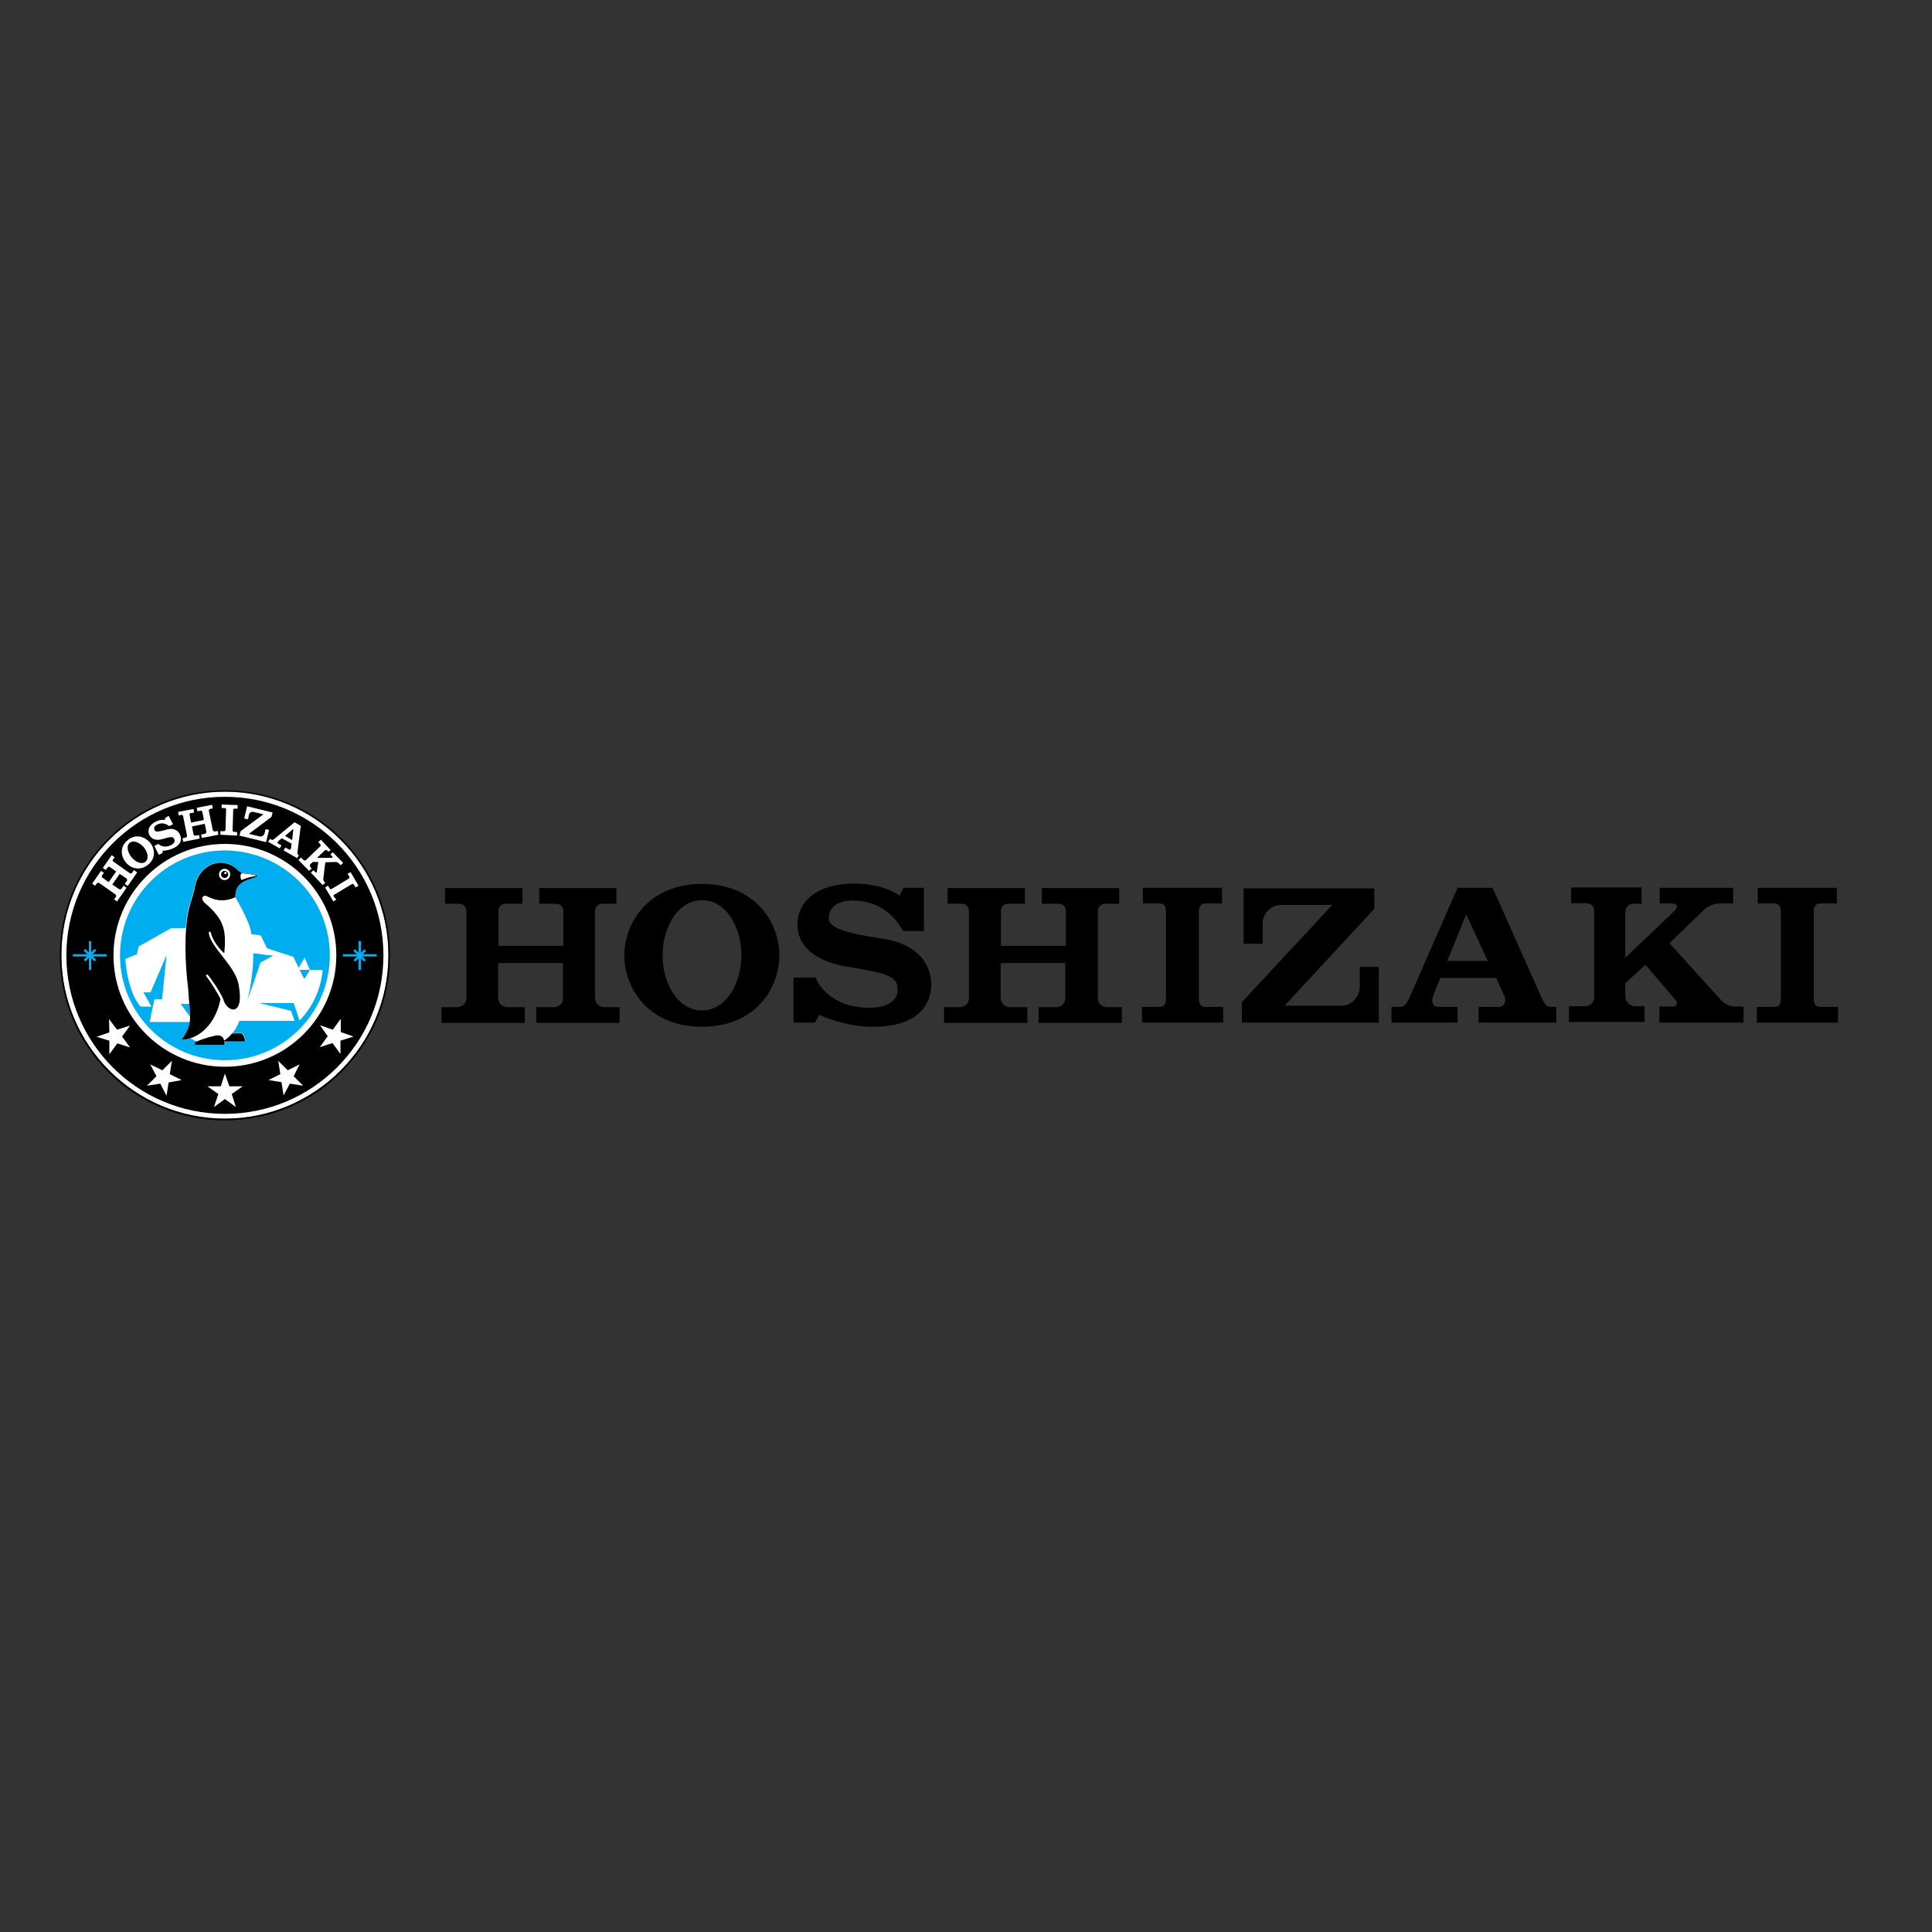 <?xml version="1.0" encoding="UTF-8"?> <!-- Generator: Adobe Illustrator 19.2.1, SVG Export Plug-In . SVG Version: 6.00 Build 0) --> <svg xmlns="http://www.w3.org/2000/svg" xmlns:xlink="http://www.w3.org/1999/xlink" id="layer" x="0px" y="0px" viewBox="0 0 652 652" style="enable-background:new 0 0 652 652;" xml:space="preserve"><rect x="0" y="0" width="652" height="652" fill="#333333" stroke="none"/> <style type="text/css"> .st0{fill:#FFFFFF;} .st1{fill:#00AEEF;} </style> <g> <g> <path d="M311.8,299.7v14.5h-7c-1.3-2-5.6-10.3-17.1-10.3c-6,0-8,3.2-8,5.9c0,2.4,2,4.6,17.7,6.9c14.7,2.1,16.9,11.2,16.9,15.5 c0,4.8-2.5,14.3-19.6,14.3c-10,0-18.2-4-18.2-4l-1.5,2.6h-7.2v-15.2h7.5c1,3.1,6.2,10.2,18,10.2c8.1,0,9.6-3.9,9.6-5.7 c0-4.2-1-5.6-16.1-8c-12-1.9-17.7-7.1-17.7-14.6c0-6,4.8-13.6,19.2-13.6c10.3,0,15.3,4.1,15.3,4c0-0.1,1.3-2.6,1.3-2.6H311.8"></path> <path d="M250.2,322.4c0,9.3-5.1,18.6-13.3,18.6c-8.3,0-13.3-9.3-13.3-18.6c0-9.3,5.1-18.6,13.3-18.6 C245.2,303.8,250.2,313.1,250.2,322.4 M236.9,298.3c-18,0-26.2,13.1-26.2,24.2c0,11.1,8.2,24,26.2,24c18,0,26.1-12.9,26.1-24 C263.1,311.4,254.9,298.3,236.9,298.3"></path> <path d="M204,339.9c-1.7,0-3.2-1.3-3.2-3v-29.3c0-1.5,1-2.6,2.4-2.6h4.8v-5.3H182v5.3h5.7c1.6,0,2.4,1.2,2.4,2.5v11.7h-21.9v-11.7 c0-1.3,0.8-2.5,2.4-2.5h5.7v-5.3h-26.1v5.3h4.8c1.4,0,2.4,1.1,2.4,2.6v29.3c0,1.7-1.5,3-3.2,3H149v5.3h28.1v-5.3h-5.9 c-1.7,0-3.1-1.4-3.1-3V325H190v11.9c0,1.7-1.3,3-3.1,3H181v5.3h28.1v-5.3H204"></path> <path d="M373.7,339.9c-1.7,0-3.2-1.3-3.2-3v-29.3c0-1.5,1-2.6,2.4-2.6h4.8v-5.3h-26.1v5.3h5.7c1.6,0,2.4,1.2,2.4,2.5v11.7h-21.9 v-11.7c0-1.3,0.8-2.5,2.4-2.5h5.7v-5.3h-26.1v5.3h4.8c1.4,0,2.4,1.1,2.4,2.6v29.3c0,1.7-1.5,3-3.2,3h-5.2v5.3h28.1v-5.3h-5.9 c-1.7,0-3.1-1.4-3.1-3V325h21.8v11.9c0,1.7-1.3,3-3.1,3h-5.9v5.3h28.1v-5.3H373.7"></path> <path d="M553.9,305h-2.6c-1.4,0-2.8,0.9-2.8,3v15.2l16.5-15.7c1.3-1.2,1.4-2.6-0.9-2.6h-4v-5.3h24.8v5.3h-4.3 c-2.7,0-4.6,1.2-5.4,2c-0.5,0.5-11.8,11.4-11.8,11.4l17.5,19.3c1.1,1.1,2.8,2.1,4.5,2.1h3v5.4H560v-5.4h4.7c1.2,0,1.5-1.3,1-1.9 l-10.4-12.2l-6.8,6.2v4.4c0,2,1.6,3.4,3.6,3.4h2.9v5.3h-25.5v-5.3h5.4c1.8,0,3.1-1.5,3.1-3v-28.9c0-1.9-1.1-2.9-2.7-2.9h-5.1v-5.3 h23.8V305"></path> <path d="M406.9,339.8c-1.9,0-2.3-1.1-2.3-3.1v-29.4c0-1.4,0.8-2.4,2.1-2.4h5.7v-5.3h-26.7v5.3h5.7c1.3,0,2.1,1,2.1,2.4v29.4 c0,2-0.4,3.1-2.3,3.1h-5.8v5.3h27.4v-5.3H406.9"></path> <path d="M614.4,339.8c-1.9,0-2.3-1.1-2.3-3.1v-29.4c0-1.4,0.8-2.4,2.1-2.4h5.7v-5.3h-26.7v5.3h5.7c1.3,0,2.1,1,2.1,2.4v29.4 c0,2-0.4,3.1-2.3,3.1h-5.8v5.3h27.4v-5.3H614.4"></path> <path d="M458.9,326.4v6.7c0,3.2-2.9,6.3-5.9,6.3h-19.5l30.3-32.7v-6.9h-44.1v18.7h6.4l0-7c0-2.9,2.6-6.1,6.2-6.1h17.3l-30.5,32.8 v6.9h46.2v-18.8H458.9"></path> <path d="M523.2,339.8c-1.8,0-2.8-2.7-3.3-3.9l-16.2-36.3h-11.8L476,335.9c-0.5,1.1-1.5,3.9-3.3,3.9h-3.1v5.3h22.3v-5.3h-6.5 c-1.5,0-2.8-1.1-1.5-4.4l2.2-5.4h18.8l3,6.6c0.3,0.9,0,3.2-2,3.2H499v5.3h26.2v-5.3H523.2 M488.4,324.3l6.4-15.7l7.3,15.7H488.4z"></path> <path class="st0" d="M131.1,322.4c0-15.2-6.2-29-16.2-39c-10-10-23.8-16.2-39-16.2c-15.2,0-29,6.2-39,16.2 c-10,10-16.2,23.8-16.2,39c0,15.2,6.2,29,16.2,39c10,10,23.8,16.2,39,16.2c15.2,0,29-6.2,39-16.2 C124.9,351.5,131.1,337.7,131.1,322.4"></path> <path d="M20.2,322.4c0-30.8,24.9-55.7,55.7-55.7c30.8,0,55.7,24.9,55.7,55.7c0,30.8-25,55.7-55.7,55.7v-0.3v-0.3 c15.2,0,29-6.2,39-16.2c10-10,16.2-23.8,16.2-39c0-15.2-6.2-29-16.2-39c-10-10-23.8-16.2-39-16.2c-15.2,0-29,6.2-39,16.2 c-10,10-16.2,23.8-16.2,39c0,15.2,6.2,29,16.2,39c10,10,23.8,16.2,39,16.2v0.3v0.3C45.1,378.1,20.2,353.2,20.2,322.4"></path> <path d="M129.4,322.4c0,29.6-24,53.5-53.5,53.5c-29.6,0-53.5-24-53.5-53.5c0-29.6,24-53.5,53.5-53.5 C105.5,268.9,129.4,292.9,129.4,322.4"></path> <polygon class="st0" points="75.9,370.9 79.6,373.6 78.2,369.2 81.9,366.6 77.4,366.6 75.9,362.3 74.5,366.6 70,366.6 73.7,369.2 72.2,373.6 "></polygon> <polygon class="st0" points="97.8,365.7 102.3,366.4 99.1,363.2 101.1,359.2 97.1,361.2 93.9,358 94.6,362.5 90.6,364.5 95,365.2 95.7,369.7 "></polygon> <polygon class="st0" points="114.9,351.2 119.3,349.8 115,348.3 115,343.8 112.3,347.5 108,346 110.6,349.7 107.9,353.4 112.2,352 114.9,355.7 "></polygon> <polygon class="st0" points="54.1,365.7 56.2,369.8 56.9,365.3 61.3,364.5 57.3,362.5 58,358 54.8,361.2 50.7,359.2 52.8,363.2 49.6,366.4 "></polygon> <polygon class="st0" points="36.9,351.2 36.9,355.8 39.6,352.1 43.9,353.5 41.2,349.8 43.9,346.1 39.5,347.5 36.8,343.9 36.9,348.4 32.6,349.9 "></polygon> <path class="st0" d="M112.6,302.5c-0.2-0.3,0-0.5,0.4-0.7l5.7-3.4c0.3-0.2,0.5-0.1,0.7,0.1c0.2,0.3,0.6,1,0.6,1l1-0.6l-2.7-4.6 l-1,0.6c0,0,0.4,0.7,0.6,1c0.1,0.2,0,0.5-0.2,0.6l-5.6,3.4c-0.4,0.2-0.6,0.3-0.8,0l-0.6-1l-1,0.6l2.8,4.7l1-0.6L112.6,302.5z"></path> <path class="st0" d="M89.6,279.8l-0.3,1.4c-0.2,0.7-0.9,1.2-1.5,1.1l-3.8-0.9l7.6-5.7l0.4-1.5l-8.6-2.1l-1,4.1l1.3,0.3L84,275 c0.1-0.6,0.8-1.2,1.5-1l3.4,0.8l-7.7,5.7c0,0-0.4,1.5-0.4,1.5l9,2.2l1-4.1L89.6,279.8z"></path> <path class="st0" d="M100.6,288.5c-0.3-0.2-0.2-0.8-0.2-1.1l1.1-8.7l-2.1-1.2l-6.7,5.5c-0.2,0.2-0.7,0.6-1,0.4l-0.6-0.3l-0.6,1 l3.9,2.2l0.6-1l-1.1-0.6c-0.3-0.1-0.4-0.5,0.2-1l1-0.8l3.3,1.8l-0.2,1.6c0,0.2-0.3,0.6-0.7,0.4l-1.2-0.7l-0.6,1l4.6,2.6l0.6-1 L100.6,288.5z M96.2,282.1l2.8-2.4l-0.4,3.8L96.2,282.1z"></path> <path class="st0" d="M110.8,287.4l-0.4-0.4c-0.2-0.2-0.5-0.3-0.9,0.1l-2.5,2.4l4.8,0c0.4,0,0.6-0.2,0.3-0.5l-0.6-0.6l0.8-0.8 l3.5,3.6l-0.8,0.8l-0.6-0.6c-0.4-0.4-0.8-0.5-1.1-0.5c-0.2,0-3.5,0.1-3.5,0.1l-0.7,5.5c0,0.3,0,0.7,0.3,1c0.1,0.1,0.4,0.4,0.4,0.4 l-0.9,0.8l-4-4.2l0.9-0.8l0.7,0.7c0.2,0.2,0.4,0,0.4-0.1l0.5-3.4l-1.9,0l-0.7,0.7c-0.3,0.3-0.3,0.8,0,1.1l0.4,0.4l-0.9,0.8 l-3.6-3.7l0.9-0.8l0.8,0.8c0.3,0.3,0.7,0.2,0.9,0l4.7-4.5c0.3-0.3,0.3-0.6,0.1-0.8l-0.7-0.7l0.9-0.8l3.3,3.5L110.8,287.4z"></path> <path class="st0" d="M72.6,280.6c-0.3,0.1-0.7-0.2-0.8-0.5l-1.3-6.4c-0.1-0.3,0.1-0.6,0.4-0.7c0,0,0.9-0.2,0.9-0.2l-0.2-1.2 l-5.2,1l0.2,1.2c0,0,0.9-0.2,1.1-0.2c0.3-0.1,0.5,0.2,0.6,0.5c0.1,0.3,0.5,2.6,0.5,2.6l-4.3,0.9c0,0-0.5-2.3-0.5-2.6 c-0.1-0.3,0-0.6,0.4-0.6c0.2,0,1.1-0.2,1.1-0.2l-0.2-1.2l-5.2,1l0.2,1.2c0,0,0.9-0.2,0.9-0.2c0.3-0.1,0.5,0.1,0.6,0.5l1.3,6.4 c0.1,0.4-0.2,0.7-0.5,0.8c-0.2,0-1,0.2-1,0.2l0.2,1.2l5.6-1.1l-0.2-1.2c0,0-0.9,0.2-1.2,0.2c-0.3,0.1-0.7-0.2-0.7-0.5 c-0.1-0.3-0.5-2.6-0.5-2.6l4.3-0.9c0,0,0.5,2.3,0.5,2.6c0.1,0.4-0.1,0.7-0.5,0.8c-0.3,0.1-1.2,0.2-1.2,0.2l0.2,1.2l5.6-1.1 l-0.2-1.2C73.6,280.4,72.8,280.5,72.6,280.6"></path> <path class="st0" d="M44.6,294.5c-0.2,0.3-0.6,0.4-0.9,0.1l-5.4-3.8c-0.3-0.2-0.4-0.5-0.2-0.7c0,0,0.6-0.8,0.6-0.8l-1-0.7l-3,4.3 l1,0.7c0,0,0.5-0.8,0.7-0.9c0.2-0.3,0.5-0.2,0.7-0.1c0.3,0.2,2.1,1.5,2.1,1.5l-2.5,3.6c0,0-1.9-1.3-2.1-1.5 c-0.2-0.2-0.4-0.4-0.2-0.7c0.1-0.2,0.7-0.9,0.7-0.9l-1-0.7l-3,4.3l1,0.7c0,0,0.6-0.8,0.6-0.8c0.2-0.2,0.5-0.3,0.8-0.1l5.4,3.8 c0.3,0.2,0.4,0.6,0.2,0.9c-0.1,0.2-0.6,0.8-0.6,0.8l1,0.7l3.2-4.6l-1-0.7c0,0-0.5,0.7-0.7,1c-0.2,0.3-0.6,0.3-0.9,0.1 c-0.3-0.2-2.2-1.5-2.2-1.5l2.5-3.6c0,0,1.9,1.3,2.2,1.5c0.3,0.2,0.4,0.6,0.2,0.9c-0.2,0.2-0.7,1-0.7,1l1,0.7l3.2-4.6l-1-0.7 C45.2,293.6,44.7,294.3,44.6,294.5"></path> <path class="st0" d="M56.9,275.3l1.5,2.9l-1.3,0.6c-0.4-0.3-2-1.6-4.1-0.5c-1.1,0.5-1.1,1.4-0.8,1.9c0.2,0.5,0.8,0.7,3.9-0.2 c2.9-0.9,4.2,0.7,4.6,1.6c0.5,1,1,3.1-2.1,4.6c-1.8,0.9-3.7,0.9-3.7,0.9v0.7l-1.3,0.7l-1.5-3l1.3-0.7c0.5,0.5,2.2,1.5,4.3,0.4 c1.5-0.7,1.3-1.6,1.1-2c-0.4-0.8-0.8-1-3.7-0.1c-2.3,0.7-3.9,0.2-4.7-1.3c-0.6-1.2-0.5-3.1,2.1-4.5c1.8-0.9,3.2-0.6,3.2-0.6 c0,0,0-0.6,0-0.6L56.9,275.3z"></path> <path class="st0" d="M48.5,285.9c1.3,1.6,1.9,3.8,0.6,4.9c-1.3,1.1-3.4,0.1-4.7-1.5c-1.3-1.6-1.9-3.8-0.6-4.9 C45.1,283.4,47.2,284.4,48.5,285.9 M43,283.6c-2.8,2.3-2.1,5.6-0.5,7.5c1.6,1.9,4.7,3,7.5,0.7c2.8-2.3,2.2-5.6,0.6-7.5 C48.9,282.4,45.8,281.2,43,283.6"></path> <path class="st0" d="M78.9,280.7c-0.4,0-0.4-0.3-0.4-0.7l0.2-6.6c0-0.3,0.2-0.5,0.4-0.5c0.3,0,1.1,0,1.1,0l0-1.2l-5.4-0.2l0,1.2 c0,0,0.8,0,1.1,0c0.3,0,0.4,0.2,0.4,0.5l-0.2,6.6c0,0.4-0.1,0.7-0.5,0.7l-1.2,0l0,1.2L80,282l0-1.2L78.9,280.7z"></path> <rect x="115.7" y="322" class="st1" width="11.4" height="0.8"></rect> <rect x="121" y="317.6" class="st1" width="0.8" height="9.7"></rect> <rect x="121" y="319.8" transform="matrix(0.707 -0.707 0.707 0.707 -192.427 180.296)" class="st1" width="0.8" height="5.2"></rect> <polygon class="st1" points="119.9,324.5 119.3,324 123,320.3 123.5,320.9 "></polygon> <rect x="24.6" y="322" class="st1" width="11.4" height="0.8"></rect> <rect x="30" y="317.6" class="st1" width="0.8" height="9.7"></rect> <rect x="30" y="319.8" transform="matrix(0.707 -0.707 0.707 0.707 -219.098 115.905)" class="st1" width="0.8" height="5.2"></rect> <rect x="27.8" y="322" transform="matrix(0.705 -0.709 0.709 0.705 -219.665 116.603)" class="st1" width="5.2" height="0.8"></rect> <path class="st0" d="M113.5,322.4c0,20.7-16.8,37.6-37.6,37.6s-37.6-16.8-37.6-37.6c0-20.7,16.8-37.6,37.6-37.6 S113.5,301.7,113.5,322.4"></path> <path class="st1" d="M111.3,322.4c0,19.5-15.8,35.4-35.4,35.4c-19.5,0-35.4-15.8-35.4-35.4c0-19.5,15.8-35.4,35.4-35.4 C95.5,287.1,111.3,302.9,111.3,322.4"></path> <path class="st0" d="M47.5,339.7c-2.9-2.9-4.9-10.3-5.2-16.1l3.9-1.6l0.6-2.6l11-6.2h4.9c-0.1,0.9-0.1,1.9-0.2,2.9 c0.2-4.3,0.6-8.3,1.7-11.5c0.3-0.8,1.4-4.8,1.4-4.9c1.1-8.1,9.6-11.4,14.8-5.9c0.1,0.2,1,0.7,1.5,0.7c1.6,0.2,3.4,0.4,4.7,0.9 c0.2,0.1,0.1,0.3-0.2,0.4c-2.5,1-7.2,1.4-7,6.9c-0.5,0.2-1,0.4-1.5,0.5c0.5-0.1,1-0.3,1.5-0.5c1.1,2,5.3,9.3,5.4,12.5l3.2,0.5 l2.1,4.3l1.5,0.5l7.4,2.4l1.8,3.7l2-3.4l1.8,4.1l0,0h4.3c-0.5,5.2-2.4,11.4-7.8,17.1l-2-5.9H87.4l10.8,2.6l1.2,3.4H80.8 c-0.7,1.8-1.5,3.2-2.4,4.2l2.1-0.1c0.7-0.1,1.7-0.1,2.1,1.7c0.1,0.3,0.3,0.8,0,1h-6.7c0.1,0.5,0.1,1.1,0,1.3h-9.8 c-0.2-0.8,0.1-0.9,0.4-1.1c-1.3-0.5-2.1-1-2.2-1.1c-0.9,0.3-1.9,0.5-2.9,0.5c1.7-2.5,2.5-4.1,2.8-6H50.5l1.6-7.7h2.6l1.5-14.9 l-5.4,12.6h-2.4l2.7,4.8L47.5,339.7z"></path> <path class="st1" d="M87.9,324.8l4.3-2.3l-1.9-0.2l-4.9-0.6c0.4,2.1-0.8,12.9-2.1,16.1C84,336.4,87.6,325.9,87.9,324.8"></path> <path class="st1" d="M64.1,343.1c0-1.2-0.1-2.6-0.2-4.3H61L64.1,343.1z"></path> <path d="M69.1,304.7c-1.9-1.8-0.1-2.9,0.8-2.2c3.6,1.8,6.3,1.7,9.5,0.3c-0.2-5.5,4.6-5.9,7.1-6.9c0.3-0.1,0.3-0.3,0.2-0.4 c-1.3-0.5-3-0.7-4.7-0.9c-0.5,0-1.3-0.5-1.5-0.7c-5.2-5.5-13.7-2.3-14.8,5.9c0,0.1-1.1,4.2-1.4,4.9c-2.5,7.8-1.8,21.3-0.8,28.9 c0.6,10.3,1.8,11.6-2.2,17.3c6.5-0.2,11.7-6.2,13.1-13.7c-0.4-1.2-3.7-6.5-4.7-7.6c-0.4-0.5,0.1-1,0.5-0.5c0.8,0.8,4.1,5.6,5.1,8 c1.2,4.6,7.2,6.3,5.3-4.4c-0.8-6.4-9.3-12.7-10.1-17.6c-0.2-1,0.5-0.8,0.7-0.2c0.4,2.2,3,5.7,4.5,6.8 C76.4,313.9,75.7,310.3,69.1,304.7"></path> <path class="st0" d="M75.8,297c1,0,1.9-0.8,1.9-1.9c0-1-0.8-1.9-1.9-1.9c-1,0-1.9,0.8-1.9,1.9C73.9,296.1,74.7,297,75.8,297"></path> <path d="M75.8,296.3c0.7,0,1.2-0.5,1.2-1.2c0-0.7-0.5-1.2-1.2-1.2c-0.7,0-1.2,0.5-1.2,1.2C74.6,295.8,75.2,296.3,75.8,296.3"></path> <path class="st0" d="M76.1,295c0.2,0,0.4-0.2,0.4-0.4s-0.2-0.4-0.4-0.4c-0.2,0-0.4,0.2-0.4,0.4S75.8,295,76.1,295"></path> <path d="M66.6,351.4c-0.5,0.2-1,0.2-0.7,1.2h9.8c0.3-0.3,0-1.5-0.2-1.9c-0.5-1.3-1.7-1.6-3.7-1C70.4,350,67.3,351,66.6,351.4"></path> <path class="st0" d="M86.3,295.5c-1.1-0.4-2.8-0.6-4.7-0.8c-0.8,0.4-0.3,2.2-0.1,2.3c1.6-0.7,3.1-1.1,4.5-1.3 C86.5,295.7,86.4,295.6,86.3,295.5"></path> <polygon class="st1" points="101.1,327.3 104.6,327.3 102.7,330.4 "></polygon> <path d="M78.3,348.8L78.3,348.8l2.1-0.1c0.7-0.1,1.7-0.1,2.1,1.7c0.1,0.3,0.3,0.8,0,1h-7.2C76.4,350.7,77.4,349.9,78.3,348.8"></path> </g> </g> </svg> 